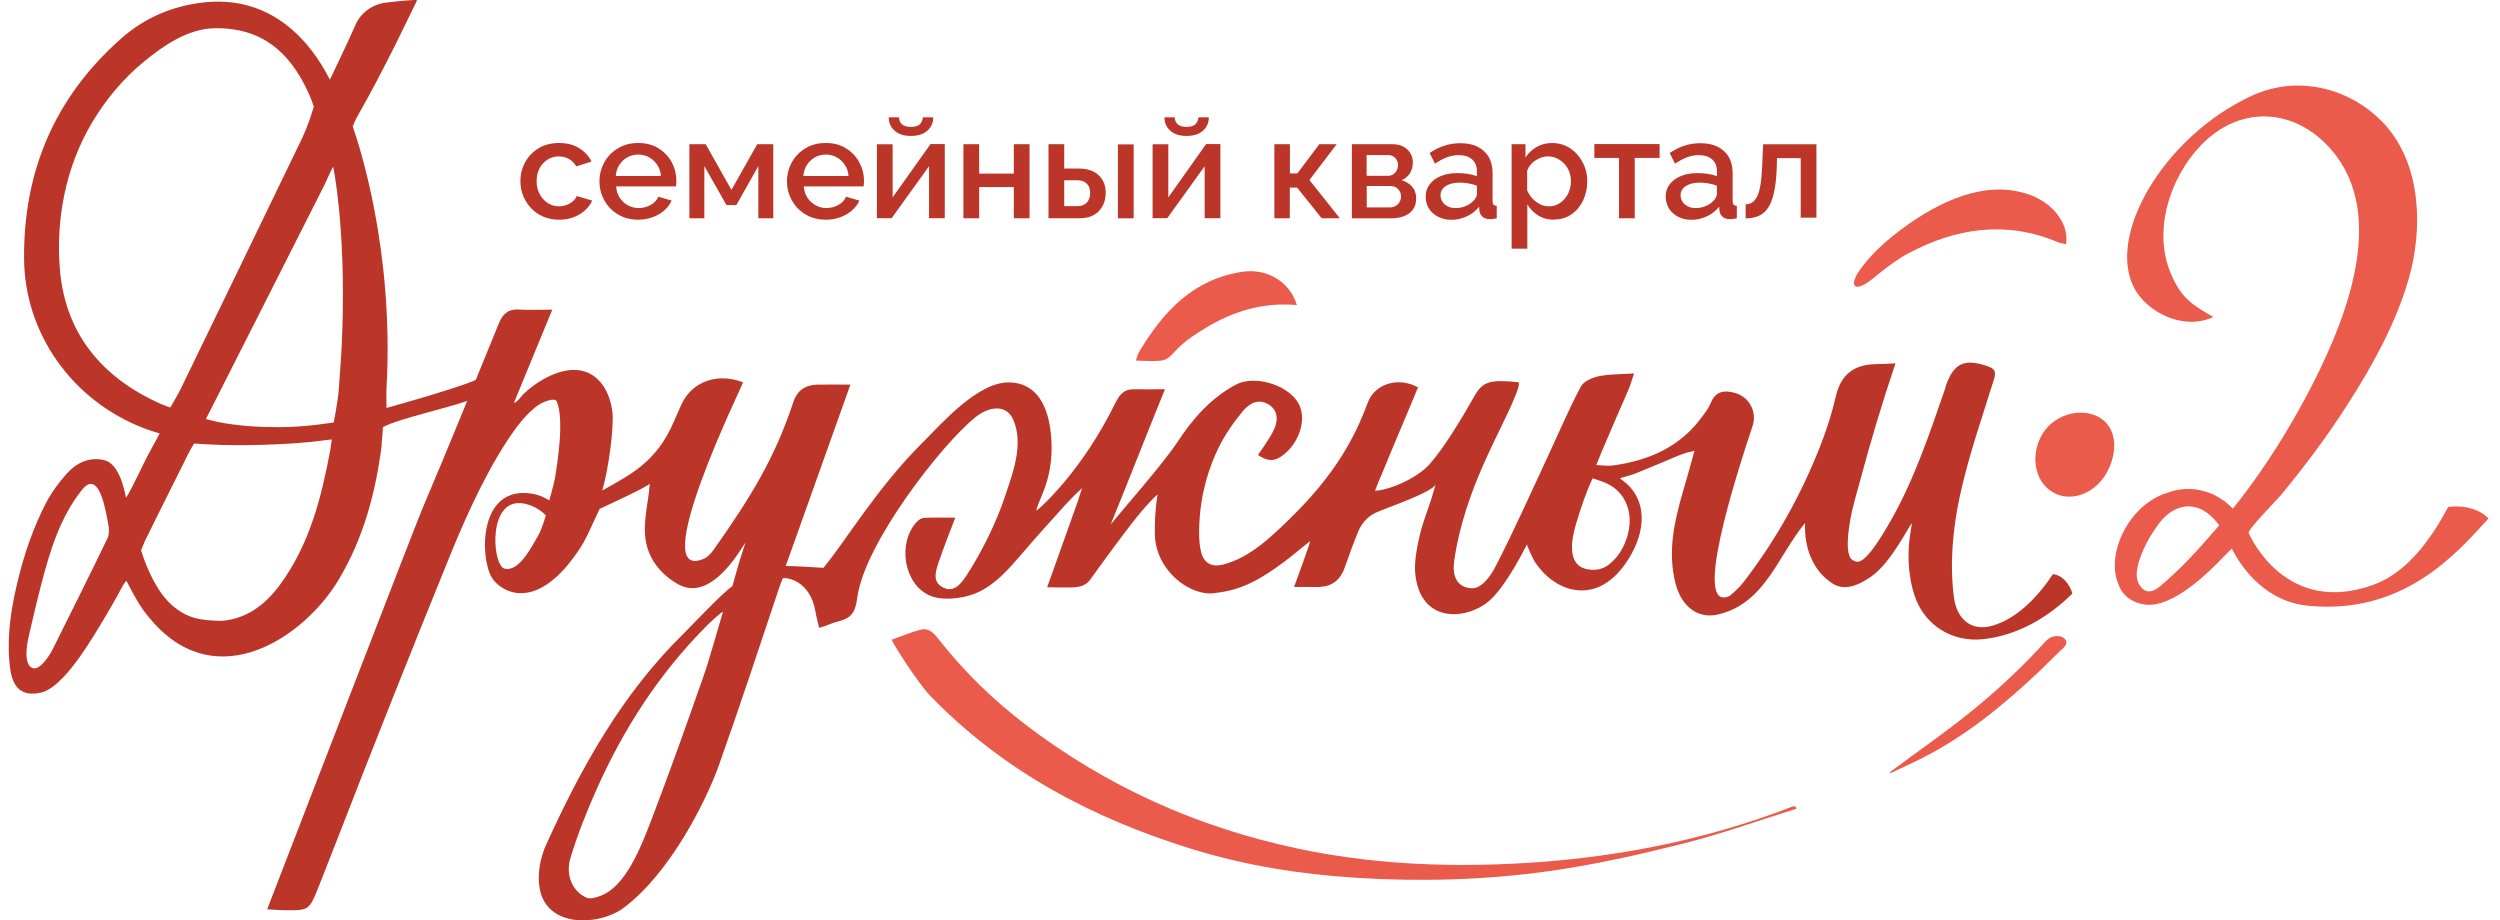 <svg width="201" height="74" viewBox="0 0 201 74" fill="none" xmlns="http://www.w3.org/2000/svg">
<path d="M140.35 17.548V16.424C140.545 16.424 140.717 16.377 140.865 16.284C141.014 16.19 141.154 16.034 141.264 15.815C141.381 15.597 141.467 15.284 141.537 14.886C141.607 14.488 141.654 13.98 141.677 13.371L141.755 11.599H146.042V17.502H144.777V12.715H142.872L142.849 13.512C142.817 14.3 142.747 14.956 142.63 15.472C142.513 15.995 142.357 16.409 142.154 16.705C141.951 17.01 141.701 17.228 141.396 17.361C141.092 17.494 140.74 17.556 140.35 17.556M137.742 16.166C137.836 16.073 137.906 15.971 137.961 15.87C138.016 15.768 138.039 15.682 138.039 15.612V14.933C137.828 14.847 137.602 14.784 137.36 14.745C137.126 14.706 136.891 14.683 136.665 14.683C136.204 14.683 135.829 14.769 135.548 14.956C135.259 15.136 135.119 15.386 135.119 15.698C135.119 15.87 135.166 16.034 135.259 16.198C135.353 16.354 135.494 16.479 135.673 16.58C135.853 16.674 136.079 16.729 136.345 16.729C136.61 16.729 136.883 16.674 137.133 16.572C137.383 16.471 137.586 16.33 137.742 16.166ZM133.917 15.807C133.917 15.425 134.026 15.097 134.244 14.816C134.463 14.527 134.768 14.308 135.15 14.152C135.533 13.996 135.978 13.918 136.485 13.918C136.751 13.918 137.024 13.933 137.305 13.98C137.586 14.019 137.828 14.082 138.047 14.168V13.793C138.047 13.379 137.922 13.051 137.664 12.825C137.414 12.591 137.047 12.473 136.571 12.473C136.235 12.473 135.915 12.536 135.619 12.653C135.322 12.77 135.002 12.942 134.666 13.153L134.244 12.302C134.643 12.036 135.041 11.833 135.447 11.708C135.845 11.575 136.267 11.513 136.712 11.513C137.516 11.513 138.148 11.724 138.609 12.146C139.07 12.567 139.304 13.161 139.304 13.933V16.143C139.304 16.291 139.327 16.393 139.382 16.448C139.429 16.51 139.515 16.541 139.64 16.549V17.556C139.522 17.58 139.421 17.595 139.327 17.603C139.234 17.603 139.155 17.619 139.101 17.619C138.835 17.619 138.632 17.548 138.492 17.424C138.351 17.291 138.273 17.142 138.25 16.963L138.219 16.619C137.961 16.955 137.625 17.213 137.219 17.4C136.813 17.587 136.407 17.673 135.993 17.673C135.58 17.673 135.236 17.587 134.924 17.431C134.611 17.267 134.362 17.049 134.19 16.768C134.018 16.486 133.924 16.174 133.924 15.823L133.917 15.807ZM130.169 17.548V12.7H128.186V11.583H133.432V12.7H131.434V17.548H130.169ZM124.532 16.588C124.797 16.588 125.039 16.533 125.258 16.416C125.476 16.299 125.664 16.151 125.82 15.963C125.976 15.776 126.101 15.557 126.179 15.315C126.265 15.073 126.304 14.823 126.304 14.566C126.304 14.293 126.257 14.035 126.164 13.793C126.07 13.551 125.937 13.34 125.765 13.161C125.594 12.981 125.391 12.833 125.164 12.731C124.938 12.622 124.696 12.575 124.422 12.575C124.258 12.575 124.095 12.606 123.915 12.669C123.743 12.731 123.579 12.809 123.423 12.918C123.267 13.02 123.134 13.145 123.025 13.293C122.908 13.434 122.83 13.59 122.783 13.746V15.308C122.892 15.55 123.033 15.76 123.204 15.956C123.384 16.143 123.587 16.299 123.813 16.416C124.04 16.533 124.274 16.588 124.516 16.588H124.532ZM124.946 17.666C124.461 17.666 124.04 17.556 123.673 17.322C123.306 17.096 123.017 16.799 122.798 16.432V19.992H121.534V11.591H122.65V12.669C122.877 12.309 123.173 12.028 123.548 11.818C123.915 11.607 124.321 11.497 124.774 11.497C125.188 11.497 125.562 11.575 125.914 11.739C126.257 11.903 126.554 12.13 126.812 12.419C127.061 12.708 127.264 13.036 127.405 13.402C127.546 13.77 127.616 14.16 127.616 14.566C127.616 15.136 127.499 15.651 127.28 16.12C127.054 16.588 126.741 16.963 126.335 17.236C125.929 17.517 125.476 17.65 124.953 17.65L124.946 17.666ZM118.45 16.166C118.543 16.073 118.614 15.971 118.668 15.87C118.723 15.768 118.746 15.682 118.746 15.612V14.933C118.528 14.847 118.309 14.784 118.067 14.745C117.833 14.706 117.599 14.683 117.364 14.683C116.904 14.683 116.529 14.769 116.248 14.956C115.959 15.136 115.818 15.386 115.818 15.698C115.818 15.87 115.865 16.034 115.959 16.198C116.053 16.354 116.193 16.479 116.373 16.58C116.552 16.674 116.779 16.729 117.044 16.729C117.31 16.729 117.583 16.674 117.833 16.572C118.083 16.471 118.286 16.33 118.442 16.166H118.45ZM114.624 15.807C114.624 15.425 114.733 15.097 114.952 14.816C115.17 14.527 115.467 14.308 115.85 14.152C116.232 13.996 116.677 13.918 117.185 13.918C117.45 13.918 117.723 13.933 118.005 13.98C118.286 14.019 118.528 14.082 118.746 14.168V13.793C118.746 13.379 118.621 13.051 118.364 12.825C118.114 12.591 117.747 12.473 117.271 12.473C116.935 12.473 116.615 12.536 116.318 12.653C116.021 12.77 115.701 12.942 115.366 13.153L114.944 12.302C115.342 12.036 115.74 11.833 116.146 11.708C116.545 11.575 116.974 11.513 117.411 11.513C118.215 11.513 118.848 11.724 119.308 12.146C119.769 12.567 120.003 13.161 120.003 13.933V16.143C120.003 16.291 120.027 16.393 120.081 16.448C120.128 16.51 120.214 16.541 120.339 16.549V17.556C120.222 17.58 120.12 17.595 120.027 17.603C119.933 17.603 119.855 17.619 119.8 17.619C119.535 17.619 119.332 17.548 119.191 17.424C119.051 17.291 118.973 17.142 118.949 16.963L118.918 16.619C118.66 16.955 118.325 17.213 117.919 17.4C117.513 17.587 117.099 17.673 116.693 17.673C116.287 17.673 115.943 17.587 115.623 17.431C115.311 17.267 115.061 17.049 114.889 16.768C114.71 16.486 114.624 16.174 114.624 15.823V15.807ZM109.885 14.136H111.587C111.751 14.136 111.891 14.097 112.008 14.019C112.125 13.941 112.227 13.832 112.297 13.699C112.367 13.566 112.399 13.418 112.399 13.27C112.399 13.051 112.328 12.864 112.18 12.7C112.032 12.544 111.844 12.466 111.602 12.466H109.877V14.144L109.885 14.136ZM109.885 16.674H111.766C111.93 16.674 112.071 16.635 112.211 16.557C112.344 16.479 112.453 16.369 112.524 16.237C112.602 16.104 112.641 15.963 112.641 15.815C112.641 15.651 112.609 15.503 112.531 15.37C112.461 15.245 112.36 15.144 112.235 15.066C112.11 14.988 111.961 14.956 111.79 14.956H109.885V16.674ZM108.69 17.548V11.591H111.907C112.289 11.591 112.609 11.661 112.851 11.802C113.101 11.943 113.289 12.122 113.406 12.341C113.531 12.559 113.593 12.793 113.593 13.051C113.593 13.379 113.515 13.668 113.367 13.918C113.211 14.168 112.984 14.363 112.688 14.488C113.031 14.589 113.312 14.761 113.531 15.003C113.749 15.253 113.859 15.565 113.859 15.956C113.859 16.307 113.773 16.604 113.609 16.838C113.437 17.08 113.203 17.252 112.891 17.377C112.578 17.494 112.219 17.556 111.805 17.556H108.698L108.69 17.548ZM102.459 17.548V11.591H103.709V13.941H104.31L106.074 11.591H107.472L105.278 14.472L107.722 17.548H106.262L104.286 15.081H103.701V17.548H102.452H102.459ZM95.401 10.928C94.831 10.928 94.394 10.787 94.09 10.506C93.777 10.225 93.621 9.866 93.621 9.436H94.449C94.449 9.663 94.527 9.842 94.675 9.983C94.824 10.131 95.066 10.201 95.401 10.201C95.737 10.201 95.963 10.131 96.104 9.998C96.245 9.858 96.331 9.67 96.362 9.436H97.189C97.189 9.866 97.033 10.225 96.721 10.506C96.409 10.787 95.971 10.928 95.394 10.928H95.401ZM92.669 17.548V11.599H93.933V15.87L96.971 11.583H98.118V17.541H96.854V13.364L93.848 17.541H92.669V17.548ZM89.881 11.607H91.146V17.556H89.881V11.607ZM85.564 16.572H86.594C86.844 16.572 87.047 16.526 87.203 16.432C87.359 16.338 87.469 16.213 87.539 16.049C87.609 15.885 87.648 15.714 87.648 15.526C87.648 15.339 87.617 15.167 87.547 15.011C87.477 14.855 87.367 14.73 87.211 14.636C87.055 14.542 86.844 14.496 86.587 14.496H85.564V16.572ZM84.299 17.548V11.591H85.564V13.551H86.704C87.414 13.551 87.961 13.73 88.335 14.09C88.71 14.441 88.898 14.917 88.898 15.495C88.898 15.893 88.82 16.244 88.656 16.549C88.492 16.861 88.257 17.103 87.953 17.283C87.641 17.455 87.258 17.548 86.797 17.548H84.307H84.299ZM77.459 17.548V11.591H78.724V13.957H81.511V11.591H82.776V17.548H81.511V15.042H78.724V17.548H77.459ZM73.235 10.928C72.673 10.928 72.228 10.787 71.924 10.506C71.611 10.225 71.455 9.866 71.455 9.436H72.283C72.283 9.663 72.361 9.842 72.509 9.983C72.658 10.131 72.9 10.201 73.235 10.201C73.571 10.201 73.798 10.131 73.946 9.998C74.087 9.858 74.172 9.67 74.204 9.436H75.031C75.031 9.866 74.875 10.225 74.563 10.506C74.25 10.787 73.813 10.928 73.235 10.928ZM70.503 17.548V11.599H71.768V15.87L74.813 11.583H75.96V17.541H74.695V13.364L71.689 17.541H70.511L70.503 17.548ZM64.592 14.152H68.223C68.2 13.816 68.106 13.52 67.926 13.254C67.754 12.996 67.536 12.793 67.27 12.645C67.005 12.497 66.716 12.427 66.396 12.427C66.076 12.427 65.795 12.497 65.529 12.645C65.264 12.793 65.045 12.996 64.881 13.254C64.71 13.512 64.616 13.809 64.592 14.152ZM66.396 17.666C65.927 17.666 65.506 17.58 65.123 17.424C64.749 17.259 64.421 17.033 64.139 16.752C63.866 16.463 63.655 16.143 63.499 15.768C63.351 15.401 63.273 15.003 63.273 14.589C63.273 14.027 63.406 13.52 63.663 13.051C63.921 12.583 64.288 12.208 64.756 11.927C65.225 11.638 65.771 11.497 66.396 11.497C67.02 11.497 67.567 11.638 68.02 11.927C68.473 12.208 68.832 12.583 69.082 13.043C69.332 13.504 69.464 14.004 69.464 14.535C69.464 14.628 69.464 14.714 69.457 14.792C69.449 14.87 69.441 14.941 69.433 14.988H64.624C64.647 15.339 64.749 15.643 64.92 15.901C65.092 16.159 65.311 16.362 65.584 16.51C65.849 16.658 66.138 16.729 66.443 16.729C66.778 16.729 67.099 16.643 67.403 16.479C67.708 16.307 67.911 16.088 68.02 15.815L69.097 16.127C68.965 16.416 68.769 16.682 68.504 16.916C68.239 17.15 67.926 17.33 67.567 17.462C67.208 17.595 66.817 17.666 66.396 17.666ZM55.426 17.548V11.591H56.738L58.807 15.268L60.884 11.591H62.172V17.548H60.97V13.356L59.205 16.486H58.409L56.629 13.356V17.548H55.434H55.426ZM49.508 14.152H53.139C53.115 13.816 53.021 13.52 52.842 13.254C52.67 12.996 52.451 12.793 52.186 12.645C51.92 12.497 51.632 12.427 51.312 12.427C50.991 12.427 50.71 12.497 50.445 12.645C50.179 12.793 49.969 12.996 49.797 13.254C49.625 13.512 49.531 13.809 49.508 14.152ZM51.312 17.666C50.843 17.666 50.421 17.58 50.047 17.424C49.664 17.259 49.344 17.033 49.063 16.752C48.79 16.463 48.579 16.143 48.423 15.768C48.274 15.401 48.196 15.003 48.196 14.589C48.196 14.027 48.329 13.52 48.587 13.051C48.844 12.583 49.211 12.208 49.68 11.927C50.148 11.638 50.695 11.497 51.319 11.497C51.944 11.497 52.49 11.638 52.943 11.927C53.396 12.208 53.755 12.583 54.005 13.043C54.255 13.504 54.38 14.004 54.38 14.535C54.38 14.628 54.38 14.714 54.372 14.792C54.372 14.87 54.356 14.941 54.349 14.988H49.539C49.563 15.339 49.656 15.643 49.828 15.901C50 16.159 50.218 16.362 50.492 16.51C50.757 16.658 51.046 16.729 51.351 16.729C51.686 16.729 52.006 16.643 52.311 16.479C52.615 16.307 52.818 16.088 52.928 15.815L54.005 16.127C53.872 16.416 53.677 16.682 53.412 16.916C53.146 17.15 52.834 17.33 52.475 17.462C52.116 17.595 51.725 17.666 51.304 17.666H51.312ZM44.956 17.666C44.488 17.666 44.066 17.58 43.691 17.424C43.309 17.259 42.981 17.033 42.708 16.744C42.434 16.455 42.223 16.127 42.067 15.753C41.919 15.378 41.841 14.988 41.841 14.574C41.841 14.011 41.966 13.504 42.223 13.036C42.481 12.575 42.84 12.2 43.301 11.919C43.761 11.638 44.316 11.497 44.948 11.497C45.581 11.497 46.096 11.63 46.549 11.903C47.002 12.177 47.337 12.536 47.556 12.989L46.33 13.379C46.19 13.129 46.002 12.926 45.752 12.786C45.503 12.645 45.229 12.575 44.933 12.575C44.597 12.575 44.292 12.661 44.019 12.832C43.746 13.004 43.535 13.239 43.379 13.535C43.223 13.832 43.145 14.175 43.145 14.574C43.145 14.972 43.223 15.292 43.387 15.597C43.551 15.901 43.761 16.143 44.035 16.323C44.308 16.502 44.612 16.588 44.948 16.588C45.159 16.588 45.354 16.549 45.55 16.479C45.745 16.409 45.916 16.307 46.057 16.182C46.205 16.057 46.307 15.917 46.369 15.76L47.611 16.127C47.478 16.424 47.291 16.689 47.033 16.916C46.775 17.15 46.471 17.33 46.127 17.462C45.776 17.595 45.386 17.666 44.964 17.666H44.956Z" fill="#BB3628"/>
<path d="M144.434 65.019C141.389 65.971 138.376 67.057 135.284 67.837C131.739 68.728 128.155 69.532 124.54 70.039C119.426 70.757 114.266 70.898 109.089 70.578C104.568 70.297 100.142 69.594 95.824 68.259C87.798 65.784 80.552 61.95 74.673 55.821C73.596 54.58 71.972 52.035 71.683 51.434C72.526 51.137 73.236 50.84 73.97 50.637C74.751 50.426 75.165 51.012 75.571 51.527C77.554 54.033 79.826 56.243 82.356 58.187C88.922 63.223 96.277 66.526 104.389 68.236C110.003 69.422 115.671 69.711 121.363 69.454C129.155 69.102 136.767 67.689 144.075 64.863C144.161 64.832 144.255 64.831 144.348 64.824C144.38 64.886 144.403 64.949 144.434 65.019Z" fill="#EB5B4B"/>
<path d="M104.279 24.528C101.546 24.286 99.15 25.02 96.94 26.363C96.136 26.855 95.308 27.378 94.668 28.042C93.676 29.073 93.91 29.08 91.342 28.994C91.365 28.776 91.49 28.456 91.576 28.307C93.512 25.075 95.901 22.444 99.907 21.85C101.812 21.569 103.678 22.592 104.271 24.528" fill="#EB5B4B"/>
<path d="M166.1 19.633C165.881 19.579 165.655 19.555 165.452 19.469C161.298 17.72 157.293 18.322 153.444 20.359C152.647 20.781 151.921 21.328 151.211 21.882C150.727 22.249 150.266 22.725 149.688 22.967C148.806 23.326 149.009 22.499 149.36 21.96C150.305 20.523 151.625 19.352 152.999 18.345C155.841 16.253 159.651 14.348 163.25 15.683C164.96 16.315 166.381 17.908 166.108 19.641" fill="#EB5B4B"/>
<path d="M151.938 62.083C154.241 60.366 156.63 58.734 158.847 56.907C160.869 55.236 162.751 53.464 164.461 51.566C165.289 50.661 166.671 51.356 165.921 52.066C165.796 52.183 165.64 52.332 165.445 52.519C164.937 53.003 164.445 53.511 163.93 54.002C161.072 56.696 158.051 59.179 154.522 60.959C153.694 61.381 152.851 61.755 152.008 62.154C151.984 62.13 151.961 62.107 151.938 62.083Z" fill="#EB5B4B"/>
<path d="M30.669 35.779C30.747 35.17 30.786 34.343 30.786 34.343C32.004 33.64 36.876 32.625 38.297 31.954C38.523 31.251 38.461 31.04 38.648 30.322C38.117 30.86 31.075 32.797 31.075 32.797C31.075 32.047 31.051 31.649 31.075 31.251C31.707 20.047 28.81 11.466 28.357 10.155C28.357 10.155 28.599 9.577 28.771 9.288C29.771 7.547 30.926 5.322 31.824 3.526C32.41 2.355 32.972 1.168 33.534 0.02C33.448 -0.05 32.191 0.075 31.051 0.208C29.95 0.333 29.005 1.02 28.576 2.011C27.912 3.518 26.952 5.509 26.523 6.407C25.757 4.923 22.876 -0.464 16.482 0.184C13.882 0.45 11.602 1.441 9.705 3.128C4.341 7.89 1.874 13.855 1.936 20.835C1.991 26.832 5.817 32.227 11.586 34.436C12.047 34.616 12.836 34.85 12.836 34.85C12.836 34.85 12.445 35.592 12.242 35.951C11.704 36.896 11.266 37.895 10.767 38.863C10.634 39.113 10.353 39.714 10.127 40.019C9.994 39.277 9.557 37.263 8.362 36.989C7.144 36.716 6.129 37.231 5.364 38.083C4.708 38.816 4.107 39.636 3.662 40.511C2.701 42.385 2.007 44.376 1.499 46.413C0.953 48.592 0.57 50.786 0.742 53.034C0.843 54.362 1.077 56.173 3.287 55.689C5.091 55.291 7.292 51.559 8.51 49.505C8.838 48.959 9.151 48.404 9.463 47.85C9.619 47.561 9.767 47.272 9.931 46.991C9.978 46.913 10.165 46.702 10.15 46.679C11.11 48.529 11.501 49.099 12.219 49.919C17.481 56.001 24.493 51.184 27.225 46.616C29.247 43.228 30.2 39.597 30.692 35.779M8.635 43.29C7.191 46.281 5.707 49.263 4.216 52.238C4.005 52.66 3.061 54.205 2.436 53.604C2.233 53.409 2.147 53.081 2.131 52.706C2.1 51.98 2.327 51.082 2.436 50.622C2.709 49.443 2.982 48.264 3.287 47.093C3.997 44.376 4.778 41.674 6.582 39.394C8.003 37.606 8.526 41.245 8.706 42.15C8.776 42.517 8.791 42.97 8.635 43.298V43.29ZM26.788 13.403C26.788 13.403 27.78 18.072 27.53 26.348C27.483 28.034 27.358 29.697 27.233 31.384C27.171 32.196 26.835 33.96 26.835 33.96C26.835 33.96 24.602 34.35 22.431 34.343C20.776 34.343 19.121 34.249 17.497 33.921C17.107 33.843 16.552 33.687 16.552 33.687C16.552 33.687 16.841 33.125 16.982 32.852C20.034 26.855 23.056 20.843 26.101 14.839C26.218 14.613 26.632 13.621 26.788 13.41V13.403ZM4.817 21.671C4.474 17.603 5.294 13.387 7.409 9.842C8.495 8.015 9.892 6.337 11.555 4.97C13.133 3.666 15.123 2.292 17.286 2.269C20.261 2.23 22.283 3.44 23.759 5.595C24.789 7.102 25.227 8.57 25.227 8.57C25.227 8.57 24.86 9.928 24.235 11.224C21.003 17.931 17.747 24.63 14.499 31.329C14.351 31.633 13.695 32.766 13.695 32.766C13.695 32.766 13.234 32.609 12.984 32.5C8.167 30.376 5.247 26.793 4.817 21.679V21.671ZM26.554 36.185C25.843 39.988 24.906 43.72 22.556 46.952C21.369 48.584 19.847 49.778 17.77 49.919C16.224 49.872 15.123 49.786 13.843 48.67C12.195 47.249 11.345 44.251 11.345 44.251C11.345 44.251 11.555 43.688 11.641 43.517C12.773 41.198 13.952 38.895 15.092 36.576C15.272 36.209 15.6 35.662 15.6 35.662C15.6 35.662 16.365 35.701 16.833 35.733C18.973 35.865 23.282 35.779 25.781 35.436C26.117 35.389 26.671 35.334 26.671 35.334C26.671 35.334 26.601 35.935 26.554 36.185Z" fill="#BB3628"/>
<path d="M56.505 54.533C55.185 58.297 53.85 62.044 52.429 65.769C51.523 68.142 50.313 71.25 48.307 72.015C47.986 72.14 47.487 72.304 47.175 72.179C46.066 71.718 45.441 70.399 45.863 68.986C46.425 67.12 47.151 65.285 47.947 63.505C50.126 58.609 52.991 54.159 56.786 50.349C57.106 50.021 58.051 49.154 58.121 49.201C57.621 50.864 57.082 52.902 56.505 54.533ZM130.412 44.134C130.256 44.43 130.053 44.712 129.826 44.953C129.233 45.594 128.616 45.953 127.617 45.766C125.852 45.43 126.399 43.142 126.766 41.948C127.125 40.769 127.523 39.574 128.046 38.458C128.046 38.458 128.757 38.676 129.124 38.84C131.021 39.668 131.591 41.963 130.412 44.142V44.134ZM165.055 46.164C163.837 47.998 162.166 49.732 160.206 50.302C158.473 50.809 157.317 49.747 157.099 48.038C156.747 45.383 156.997 42.588 157.551 39.98C158.238 36.763 159.347 33.625 160.323 30.47C160.51 29.854 160.354 29.627 159.792 29.44C157.926 28.807 157.091 29.19 156.443 31.025C156.411 31.118 156.396 31.22 156.365 31.314C155.115 34.921 153.913 38.528 152.008 41.877C149.783 45.805 149.291 45.164 149.041 45.078C148.26 44.813 148.643 42.541 148.729 41.994C148.908 40.839 149.267 39.73 149.564 38.606C150.407 35.444 151.352 32.313 152.398 29.213C151.742 29.244 151.282 29.276 150.821 29.276C149.088 29.307 148.01 30.088 147.604 31.852C147.292 33.226 146.847 34.585 146.332 35.904C144.825 39.73 142.912 43.173 140.46 46.437C139.922 47.155 139.758 47.311 139.086 47.897C136.041 49.38 139.453 38.598 140.905 34.257C141.28 33.133 140.663 31.938 139.531 31.602C138.649 31.345 137.939 31.431 137.54 32.407C137.392 32.774 137.142 33.109 136.9 33.437C135.128 35.92 132.582 37.029 129.662 37.427C129.319 37.474 128.694 37.411 128.343 37.388C128.343 37.388 128.64 36.638 128.772 36.326C129.475 34.647 130.217 32.977 130.943 31.298C131.091 30.954 131.185 30.58 131.38 30.025C130.295 30.096 129.413 30.072 128.562 30.244C128.031 30.353 127.328 30.65 127.102 31.079C126.133 32.898 125.329 34.796 124.463 36.662C123.081 39.621 121.753 42.611 120.254 45.523C119.872 46.265 119.138 47.366 118.271 47.296C117.037 47.202 116.764 46.156 116.913 45.133C117.725 39.34 120.746 34.593 121.808 31.884C121.925 31.579 122.292 30.744 122.034 30.72C119.755 30.502 119.2 30.681 118.529 31.868C117.639 33.445 116.124 35.998 114.922 37.341C114.008 38.356 111.962 39.348 110.565 39.465C110.565 39.348 110.713 39.082 110.799 38.825C110.854 38.645 110.955 38.458 111.033 38.27C111.962 35.99 113.079 33.406 114.008 31.142C112.423 30.275 110.526 30.837 109.956 32.399C108.449 36.537 106.091 39.496 102.851 42.525C101.531 43.759 100.165 44.899 98.369 45.383C97.401 45.633 96.769 45.274 96.55 44.306C96.449 43.845 96.41 43.369 96.41 42.892C96.402 40.519 96.909 38.239 97.916 36.115C98.432 35.03 99.142 33.999 99.907 33.078C100.407 32.477 101.164 31.962 102.055 32.555C102.742 33.016 102.843 33.812 102.281 34.827C101.953 35.436 101.531 35.998 101.141 36.584C101.984 37.138 102.523 37.115 103.257 36.514C104.615 35.397 105.1 33.429 104.295 32.258C103.343 30.861 100.798 30.166 99.384 30.915C97.354 31.993 95.91 33.648 94.661 35.545C93.474 37.341 90.343 40.87 89.297 42.174C90.609 38.965 92.311 34.616 93.661 31.298C92.701 31.298 91.928 31.306 91.155 31.298C90.327 31.29 89.999 31.751 89.633 32.485C87.017 37.778 83.839 40.667 83.332 41.065C83.386 40.285 84.706 38.692 84.534 35.436C84.386 32.571 83.293 30.775 81.146 30.744C78.639 30.704 75.813 33.945 74.15 35.608C70.449 39.309 68.013 43.478 66.202 45.656C66.202 45.656 65.85 45.625 65.21 45.594C64.757 45.562 63.75 45.508 63.172 45.508C64.913 40.636 66.608 35.889 68.372 30.923C67.396 30.923 66.561 30.908 65.741 30.923C64.734 30.954 64.094 31.353 63.75 32.422C62.321 36.724 60.455 39.855 57.364 44.22C57.153 44.516 56.872 44.813 56.536 44.946C51.953 46.82 59.62 31.134 59.745 30.744C57.699 29.939 55.677 30.673 54.826 32.438C54.592 32.922 54.389 33.429 54.17 33.921C52.734 37.24 50.61 38.176 48.424 39.441C48.939 37.661 49.376 34.327 49.236 33.125C49.064 31.642 48.283 30.096 46.698 29.791C45.105 29.487 43.2 30.619 42.092 31.673C41.99 31.774 41.49 32.453 41.327 32.375C42.326 29.916 43.325 27.543 44.403 24.896C43.318 24.896 42.513 24.935 41.717 24.888C40.866 24.833 40.429 25.231 40.116 25.981C38.086 30.954 36.072 35.928 33.972 40.87C33.41 42.19 24.782 64.574 21.48 73.108C22.128 73.147 22.455 73.178 22.791 73.178C24.79 73.21 24.845 73.225 25.578 71.398C26.109 70.063 26.633 68.72 27.156 67.377C30.138 59.671 33.222 51.949 36.322 44.321C37.594 41.198 39.515 37.044 41.553 34.327C42.029 33.687 42.591 33.07 43.232 32.602C43.638 32.305 44.614 31.922 44.762 32.274C45.379 33.711 44.824 37.224 44.614 38.465C44.543 38.91 44.161 40.23 44.161 40.23C44.161 40.23 43.505 39.8 42.763 39.691C38.508 39.004 38.555 44.743 39.531 46.421C40.109 47.405 42.709 49.295 45.995 44.985C46.448 44.391 46.87 43.767 47.198 43.087C47.541 42.369 48.213 40.909 48.213 40.909C48.213 40.909 52.226 39.082 52.242 38.871C52.125 40.698 51.461 42.588 52.164 44.376C52.601 45.5 53.483 46.406 54.553 46.991C57.364 48.529 59.839 43.595 59.924 43.657C59.323 45.453 58.886 47.124 58.886 47.124C58.004 47.741 55.747 50.161 54.982 50.919C50.032 55.767 46.73 61.693 43.903 67.931C43.435 68.962 43.185 70.305 43.388 71.429C43.942 74.607 48.143 74.474 50.141 72.991C53.85 70.227 56.77 64.426 57.809 61.498C59.503 56.727 61.088 51.91 62.696 47.108C62.798 46.796 62.938 46.499 62.938 46.499C63.118 46.406 65.14 46.578 65.569 49.209C65.632 49.599 65.749 49.982 65.858 50.481C66.6 50.27 66.764 50.122 67.412 49.958C68.482 49.685 68.77 49.217 68.927 48.038C69.512 43.665 75.719 35.733 78.389 33.57C79.49 32.68 80.904 32.453 81.466 33.749C82.309 35.709 81.466 37.919 80.818 39.863C80.131 41.955 78.92 44.415 77.718 46.25C77.265 46.944 76.672 47.718 75.758 47.202C74.907 46.726 75.259 45.82 75.508 45.086C75.899 43.946 76.344 42.83 76.805 41.62C75.899 41.62 75.095 41.596 74.298 41.635C74.095 41.643 73.853 41.799 73.705 41.963C72.128 43.665 72.666 46.983 74.767 47.889C75.532 48.217 76.562 48.17 77.421 48.006C79.389 47.632 80.693 46.218 81.95 44.766C83.16 43.353 84.401 41.963 85.651 40.589C85.854 40.363 86.751 39.441 87.001 39.254C86.978 39.324 86.775 39.902 86.681 40.23C85.893 42.486 84.979 44.977 84.191 47.218C86.228 47.218 87.064 47.405 87.665 46.585C87.962 46.172 91.022 41.901 92.131 40.706C92.287 40.542 92.732 40.035 93.068 39.754C92.849 41.089 92.834 42.182 92.857 43.048C92.951 45.875 95.652 47.928 97.604 47.694C99.47 47.475 100.852 46.96 103.312 45.125C103.803 44.758 104.842 43.884 105.334 43.501C105.31 43.767 104.475 45.984 104.045 47.194C104.717 47.194 105.185 47.179 105.646 47.194C105.912 47.202 106.177 47.194 106.435 47.155C107.098 47.046 107.629 46.671 107.918 46.062C107.973 46.062 108.168 45.484 108.191 45.414C108.269 45.203 108.348 44.985 108.426 44.774C108.59 44.306 108.746 43.853 108.933 43.4C109.105 42.97 109.261 42.51 109.534 42.127C109.808 41.737 110.167 41.432 110.588 41.229C111.33 40.878 115.125 39.613 115.429 38.942C115.406 39.035 115.179 39.785 115.101 40.042C114.789 41.042 114.383 42.018 114.149 43.033C113.914 44.032 113.704 45.149 113.782 46.07C114.149 50.091 117.771 49.888 119.63 48.397C121.074 47.233 122.76 43.782 122.76 43.782C122.76 43.782 123.151 44.782 123.393 45.149C124.986 47.616 128.14 48.615 130.451 45.633C131.864 43.814 132.817 41.05 130.974 39.067C130.771 38.848 130.232 38.45 130.232 38.45C130.232 38.45 131.13 38.208 131.435 38.091C132.262 37.755 133.09 37.411 133.91 37.068C134.511 36.818 135.112 36.529 135.745 36.357C135.799 36.342 136.174 36.279 136.236 36.24C135.893 37.489 135.612 38.52 135.307 39.535C134.605 41.948 134.066 44.36 134.706 46.898C135.167 48.709 136.471 49.825 138.204 49.388C141.944 48.451 142.904 44.743 145.129 42.049C145.036 44.079 145.793 45.859 147.191 46.812C148.198 47.593 149.392 47.093 150.462 46.343C152.078 45.227 153.624 42.018 153.702 42.088C153.687 42.221 153.687 42.354 153.655 42.478C153.32 44.235 153.366 46.172 153.929 47.874C154.709 50.255 156.942 51.668 159.464 51.387C162.22 51.083 164.664 49.654 166.624 47.717C166.429 47.069 165.913 46.281 165.094 46.164H165.055ZM43.232 43.127C42.826 43.798 41.725 46.086 40.522 45.703C39.546 45.321 39.187 39.785 42.256 40.511C43.271 40.753 43.88 41.432 43.88 41.432C43.88 41.432 43.669 42.307 43.239 43.127H43.232Z" fill="#BB3628"/>
<path fill-rule="evenodd" clip-rule="evenodd" d="M165.18 39.652C166.671 40.402 168.591 39.59 169.466 37.841C170.348 36.092 170.13 34.234 168.646 33.484C167.155 32.735 164.953 33.383 164.079 35.132C163.196 36.88 163.696 38.903 165.187 39.652" fill="#EB5B4B"/>
<path d="M196.831 40.769C195.519 43.228 193.598 46.008 190.85 47.007C183.792 49.583 180.927 43.15 180.794 42.861C180.677 42.611 183.136 40.105 183.339 39.863C185.291 37.505 187.134 35.045 188.781 32.461C190.772 29.346 192.599 26.051 193.63 22.522C194.84 18.407 194.668 13.246 191.756 10.03C189.14 7.149 184.862 5.962 181.106 7.672C174.025 10.896 169.254 18.97 171.643 23.256C172.619 25.013 175.453 26.637 177.952 25.489C176.258 24.505 175.391 24.006 174.532 21.991C173.096 18.618 174.399 14.34 176.96 11.677C179.966 8.554 184.104 8.663 186.993 11.56C192.084 16.651 188.859 25.153 185.963 30.829C185.627 31.493 185.275 32.149 184.916 32.797C183.253 35.795 181.45 38.496 179.521 40.901C179.217 40.581 178.865 40.277 178.452 40.035C178.124 39.824 177.757 39.652 177.343 39.527C176.265 39.191 175.211 39.269 174.306 39.605C171.175 40.526 169.278 44.516 170.316 46.96C170.636 47.913 171.479 48.483 172.463 48.607C174.641 48.912 177.593 46.023 178.787 44.75C178.92 44.61 179.443 44.102 179.443 44.102C179.443 44.102 181.278 48.256 185.494 48.693C193.216 49.498 197.526 44.485 200.071 41.69C199.532 41.065 198.244 40.55 196.839 40.769M178.085 42.627C176.703 44.243 175.258 45.812 173.673 47.132C173.275 47.468 172.768 47.741 172.315 47.374C171.432 46.656 171.87 45.344 172.174 44.563C172.432 43.923 172.768 43.267 173.189 42.642C173.595 42.041 174.064 41.377 174.876 40.971C175.547 40.628 176.344 40.628 177.031 40.971C177.062 40.987 177.124 41.026 177.148 41.042C177.234 41.089 177.312 41.136 177.39 41.19C177.452 41.237 177.522 41.284 177.577 41.331C177.601 41.346 177.679 41.416 177.71 41.44C177.757 41.479 177.928 41.651 178.014 41.737C178.178 41.916 178.311 42.072 178.428 42.228C178.319 42.361 178.202 42.494 178.092 42.627H178.085Z" fill="#EB5B4B"/>
</svg>
